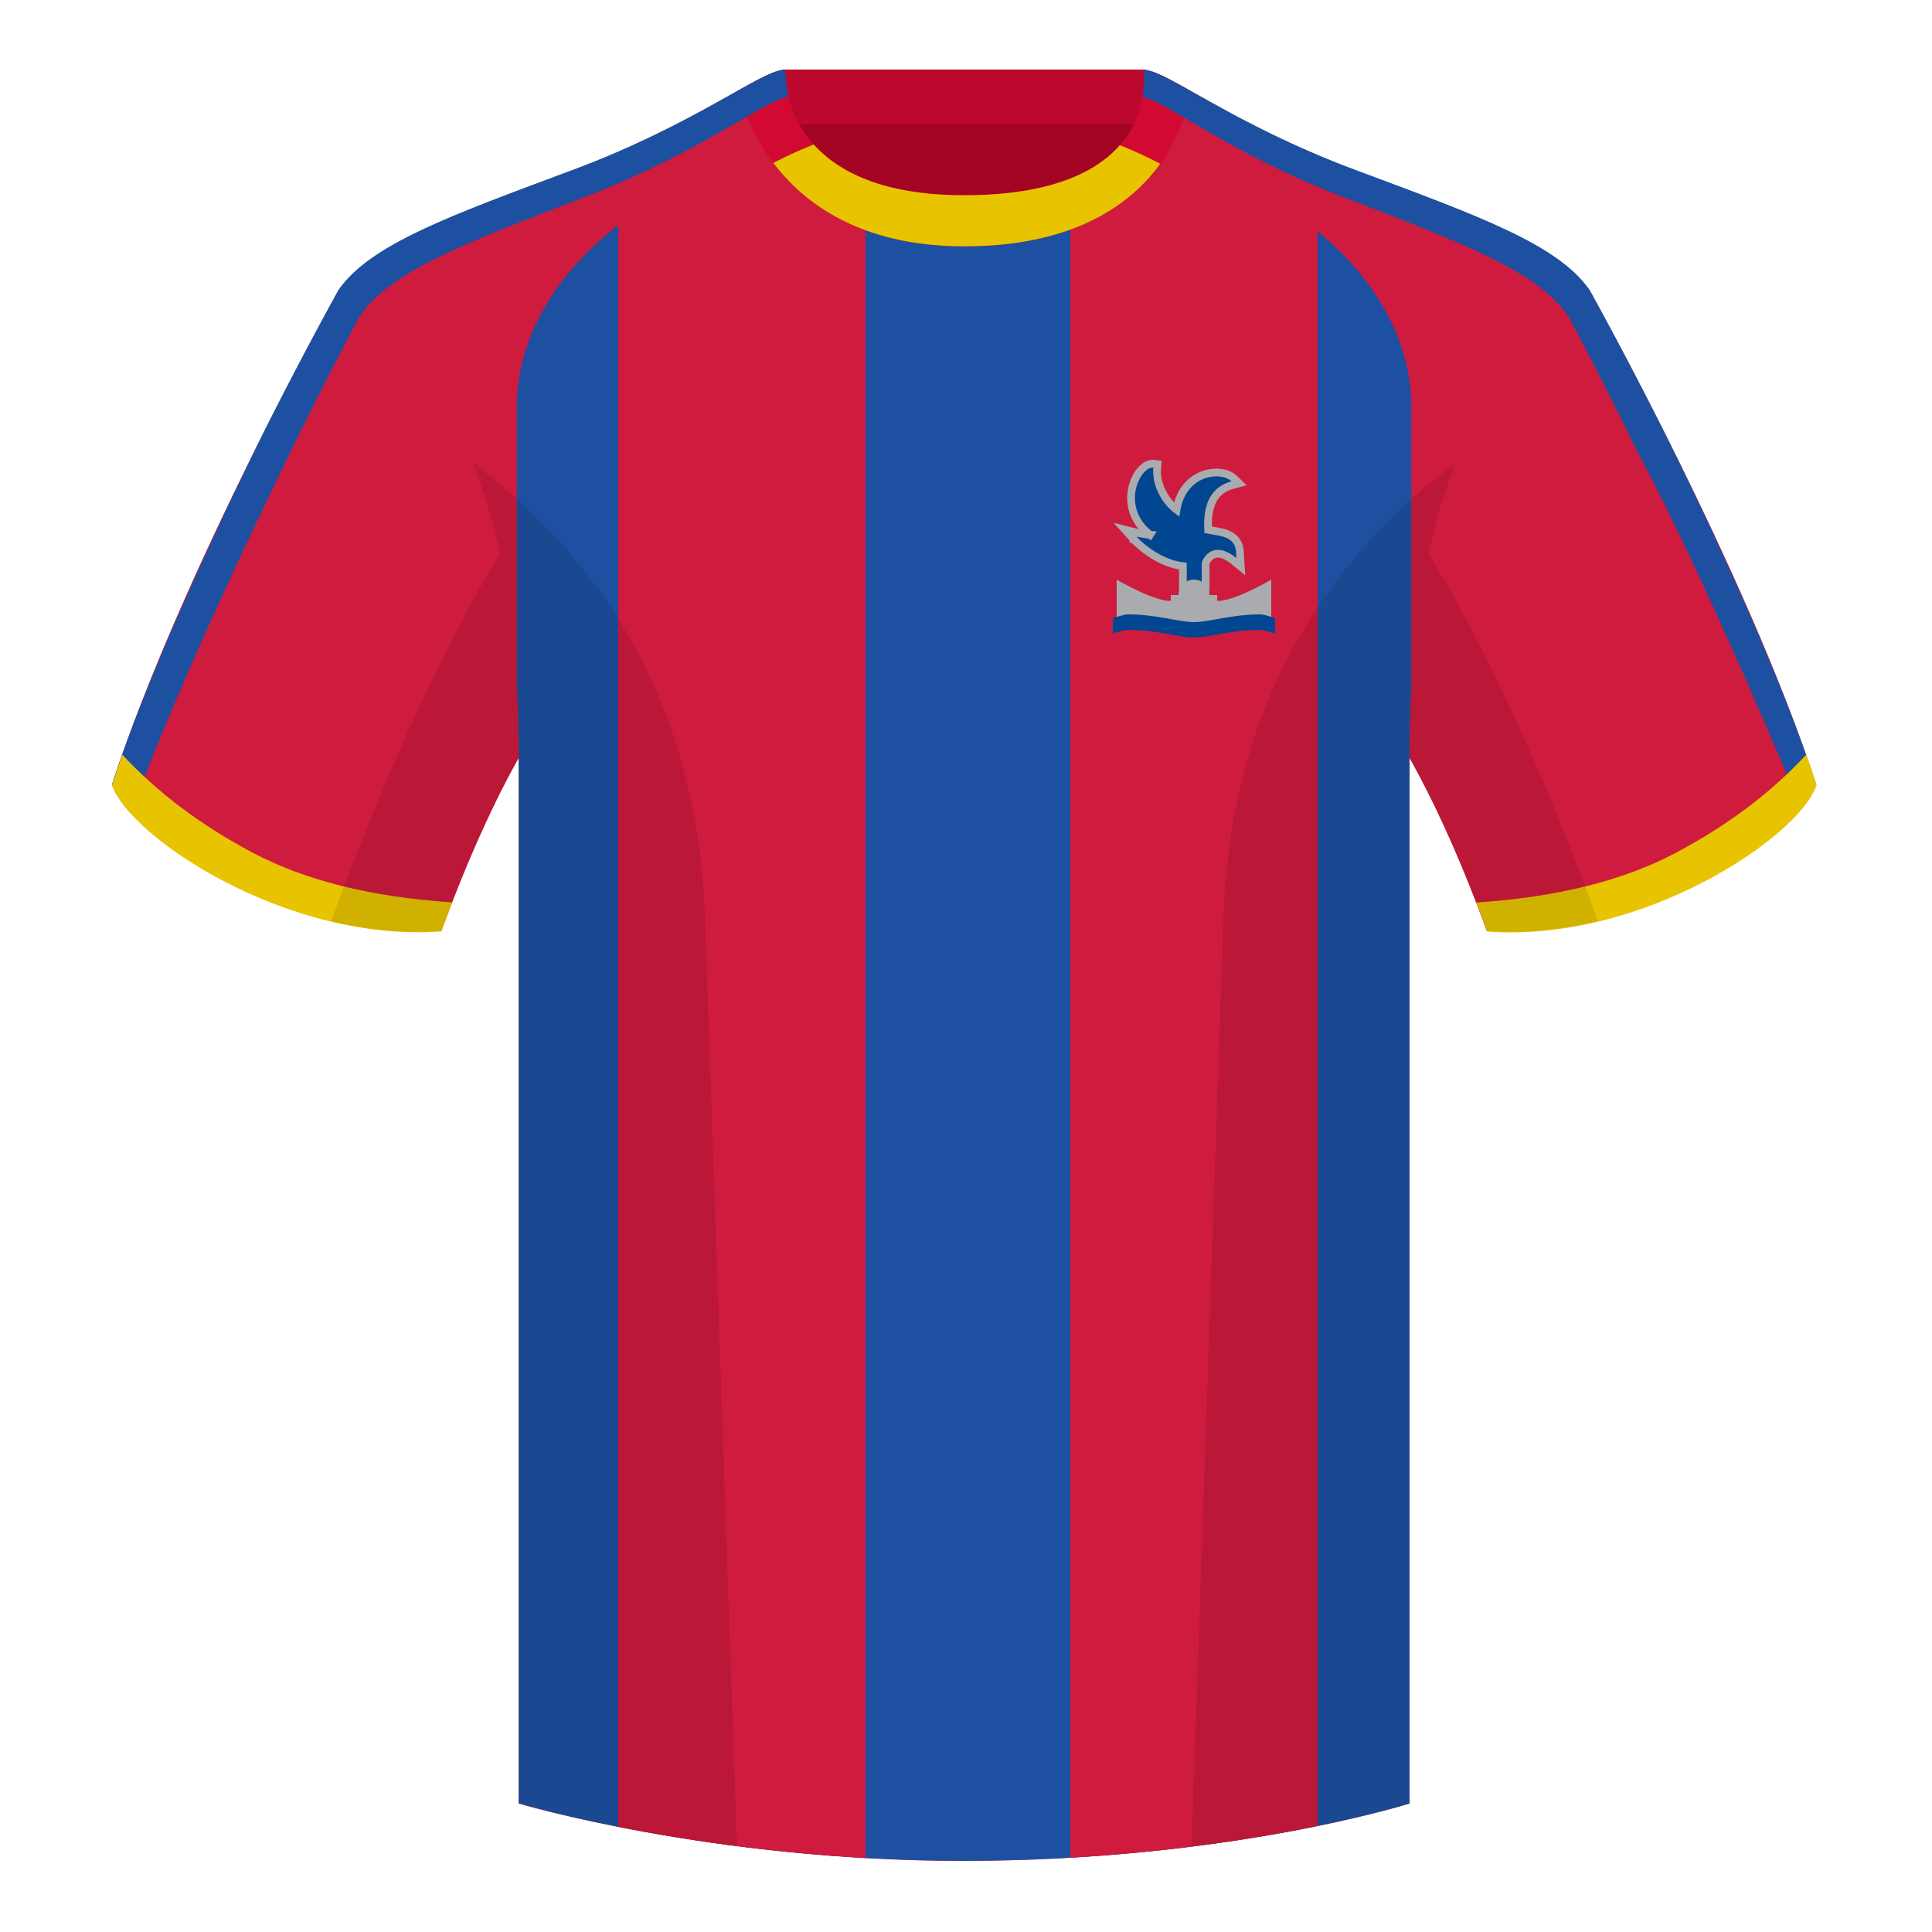 <?xml version="1.0" encoding="UTF-8"?><svg width="500" height="500" viewBox="0 0 500 500" fill="none" xmlns="http://www.w3.org/2000/svg"><path fill-rule="evenodd" clip-rule="evenodd" d="M203.006 109.193h93.643V21.898h-93.643v87.295z" fill="#A30424"/><path fill-rule="evenodd" clip-rule="evenodd" d="M202.866 32.198h93.459v-14.2h-93.459v14.2z" fill="#BC082C"/><path fill-rule="evenodd" clip-rule="evenodd" d="M87.547 75.26S46.785 148.061 29 203.031c4.445 13.375 45.207 40.861 85.232 37.886 13.339-36.401 24.459-52.001 24.459-52.001s2.963-95.086-51.144-113.656zm323.926 0s40.762 72.801 58.547 127.771c-4.445 13.375-45.208 40.861-85.232 37.886-13.34-36.401-24.459-52.001-24.459-52.001s-2.964-95.086 51.144-113.656z" fill="#CF1B3E"/><path fill-rule="evenodd" clip-rule="evenodd" d="M249.513 57.706c-50.081 0-47.798-39.469-48.742-39.14-7.516 2.619-24.133 14.937-52.439 25.495-31.873 11.885-52.626 19.315-60.782 31.2 11.115 8.915 46.694 28.97 46.694 120.345v271.14s49.658 14.855 114.885 14.855c68.929 0 115.649-14.855 115.649-14.855v-271.14c0-91.375 35.579-111.43 46.699-120.345-8.157-11.885-28.91-19.315-60.783-31.2-28.359-10.577-44.981-22.919-52.478-25.509-.927-.32 4.178 39.154-48.703 39.154z" fill="#CF1B3E"/><path fill-rule="evenodd" clip-rule="evenodd" d="M293.733 37.261c45.26 11.335 71.506 39.337 71.506 67.981v72.909c-.301 5.499-.461 11.3-.461 17.422v271.14s-46.719 14.855-115.648 14.855c-65.228 0-114.885-14.855-114.885-14.855v-271.14c0-6.262-.167-12.189-.482-17.8v-72.531c0-28.836 26.598-57.02 72.416-68.202 5.596 10.126 17.496 20.633 43.335 20.633 27.081 0 38.955-10.353 44.219-20.412z" fill="#1D50A1"/><path fill-rule="evenodd" clip-rule="evenodd" d="M277 52.64c23.414-10.627 20.497-34.37 21.217-34.121 6.598 2.279 20.265 12.114 42.783 21.65V472.552c-15.28 3.129-37.264 6.653-64 8.207V52.64zm-53 428.208c-25.921-1.468-48.149-4.94-64-8.075V39.322c21.3-9.246 34.354-18.554 40.772-20.79.742-.259-.51 24.062 23.228 34.489V480.848z" fill="#CF1B3E"/><path fill-rule="evenodd" clip-rule="evenodd" d="M249.577 63.752c51.478 0 58.278-35.895 58.278-40.38-5.772-3.24-9.728-5.345-12.008-5.345 0 0 5.882 32.495-46.335 32.495-48.52 0-46.335-32.495-46.335-32.495-2.28 0-6.236 2.105-12.003 5.345 0 0 7.368 40.38 58.403 40.38z" fill="#D20A31"/><path fill-rule="evenodd" clip-rule="evenodd" d="M200.144 42.171a107.41 107.41 0 0110.465-4.762c6.267 6.955 17.78 13.113 38.902 13.113 22.552 0 34.266-6.061 40.299-12.948a107.483 107.483 0 0110.454 4.811c-7.587 10.515-22.384 21.366-50.688 21.366-26.689 0-41.436-11.044-49.432-21.58z" fill="#E8C400"/><path fill-rule="evenodd" clip-rule="evenodd" d="M75.025 117.298c10.132-20.75 17.944-35.245 17.944-35.245 7.882-11.885 27.937-19.315 58.747-31.2 29.359-11.33 45.835-24.635 52.265-25.865-.678-4.5-.798-6.883-.804-6.971-5.927 0-22.98 14.025-54.853 25.91-31.868 11.89-52.621 19.315-60.773 31.2 0 0-8.231 14.76-18.857 35.825 0 0-28.706 57.334-39.694 92.074 0 0 .45 1.588 2.123 4.056 1.673 2.468 2.807 3.396 2.807 3.396 12.579-35.527 41.095-93.181 41.095-93.181zm348.94.024c-10.132-20.75-17.957-35.269-17.957-35.269-7.883-11.885-27.937-19.315-58.747-31.2-29.359-11.33-45.149-24.497-51.58-25.727.679-4.5.325-6.505.189-7.038 5.927 0 22.91 13.956 54.783 25.84 31.868 11.89 52.621 19.315 60.772 31.2 0 0 8.232 14.76 18.858 35.825 0 0 27.583 54.457 39.738 92.074 0 0-.737 1.976-1.458 3.088s-2.385 3.188-2.385 3.188c-27.641-65.988-42.213-91.981-42.213-91.981z" fill="#1D50A1"/><path fill-rule="evenodd" clip-rule="evenodd" d="M467.462 195.302c.936 2.667 1.827 5.303 2.667 7.9-4.445 13.375-45.208 40.86-85.232 37.885-.958-2.614-1.904-5.12-2.835-7.52 20.795-1.358 37.993-5.637 51.594-12.837 13.428-7.109 24.697-15.585 33.806-25.428zm-435.807 0c9.103 9.828 20.361 18.291 33.772 25.392 13.611 7.205 30.824 11.485 51.639 12.84-.931 2.399-1.877 4.904-2.834 7.516-40.024 2.975-80.787-24.51-85.232-37.885.836-2.584 1.723-5.209 2.655-7.863z" fill="#E8C400"/><path d="M308.778 151.217l.172-.772.141.742.155.813h2.768v-1h-1 1v0-.001 0-.002 0-5.212c.004-.018.019-.074.058-.173.062-.158.162-.366.305-.595.289-.463.715-.952 1.271-1.286.538-.323 1.225-.519 2.111-.38.906.141 2.088.643 3.564 1.847l1.801 1.47-.171-2.318c-.014-.185-.019-.392-.024-.646l-.001-.027c-.006-.256-.013-.55-.035-.857-.045-.613-.153-1.328-.47-2.036-.672-1.505-2.133-2.663-4.897-3.167-.194-.035-.377-.068-.562-.102-.616-.112-1.245-.226-2.299-.422-.043-1.396-.106-3.5.464-5.623.679-2.524 2.227-4.944 5.843-5.927l1.702-.463-1.271-1.223c-.974-.936-2.445-1.448-3.999-1.551-1.574-.105-3.339.199-4.995 1.013-2.78 1.368-5.166 4.124-5.917 8.589-1.093-.821-2.405-2.231-3.419-4.037-1.09-1.94-1.802-4.278-1.585-6.775l.085-.976-.973-.105c-.747-.081-1.463.173-2.073.561-.614.391-1.186.957-1.685 1.627-.997 1.339-1.784 3.201-2.038 5.278-.433 3.54.686 7.667 4.807 10.916a21.859 21.859 0 01-1.117-.121c-.635-.086-1.181-.186-1.568-.265-.193-.04-.345-.074-.448-.097-.052-.012-.091-.022-.116-.028l-.027-.006-.006-.002h-.001 0l-3.192-.807 2.205 2.446.742-.669c-.742.669-.742.669-.742.67h.001l.001.002.005.005.016.017c.013.015.032.035.056.061.048.052.118.125.209.218.181.185.445.446.784.759.676.625 1.656 1.461 2.874 2.31 2.224 1.552 5.313 3.197 8.848 3.622V151h1-1v1h2.469l.174-.783z" fill="#004691" stroke="#AAABAE" stroke-width="2"/><path fill-rule="evenodd" clip-rule="evenodd" d="M302.022 155.497C297.015 154.775 289 150 289 150v12h40v-12s-7.994 4.769-12.99 5.492c-.879.002-1.01 0-1.01 0v-1.489h-2V154c0-2.209-1.791-4-4-4s-4 1.791-4 4v.001l-2-.001v1.492s-.098.005-.978.005z" fill="#AAABAE"/><path fill-rule="evenodd" clip-rule="evenodd" d="M288 160s2.722-1 4.006-1c7.348 0 13.013 2 16.994 2 3.998 0 9.696-2 17.092-2 1.254 0 3.908 1 3.908 1v4s-2.699-1-3.908-1c-7.458 0-13.057 2-17.092 2-3.976 0-9.694-2-16.994-2-1.309 0-4.006 1-4.006 1v-4z" fill="#004691"/><path fill-rule="evenodd" clip-rule="evenodd" d="M413.584 238.323c-9.288 2.238-19.065 3.316-28.798 2.592-8.198-22.369-15.557-36.883-20.013-44.748v270.577s-21.102 6.71-55.866 11.111l-.544-.06c1.881-54.795 5.722-166.47 8.276-240.705 2.056-59.755 31.085-95.29 60.099-117.44-2.675 6.781-5.071 14.606-6.999 23.667 7.354 11.852 24.436 42.069 43.831 94.964.005.014.01.028.014.042zM190.716 477.795c-34.248-4.401-56.476-11.051-56.476-11.051V196.172c-4.456 7.867-11.814 22.379-20.01 44.743-9.633.716-19.308-.332-28.51-2.524a1.056 1.056 0 01.02-.096c19.377-52.848 36.305-83.066 43.609-94.944-1.928-9.075-4.327-16.912-7.006-23.701 29.014 22.15 58.044 57.685 60.099 117.44 2.554 74.235 6.396 185.91 8.276 240.705h-.002z" fill="#000" fill-opacity=".1"/></svg>